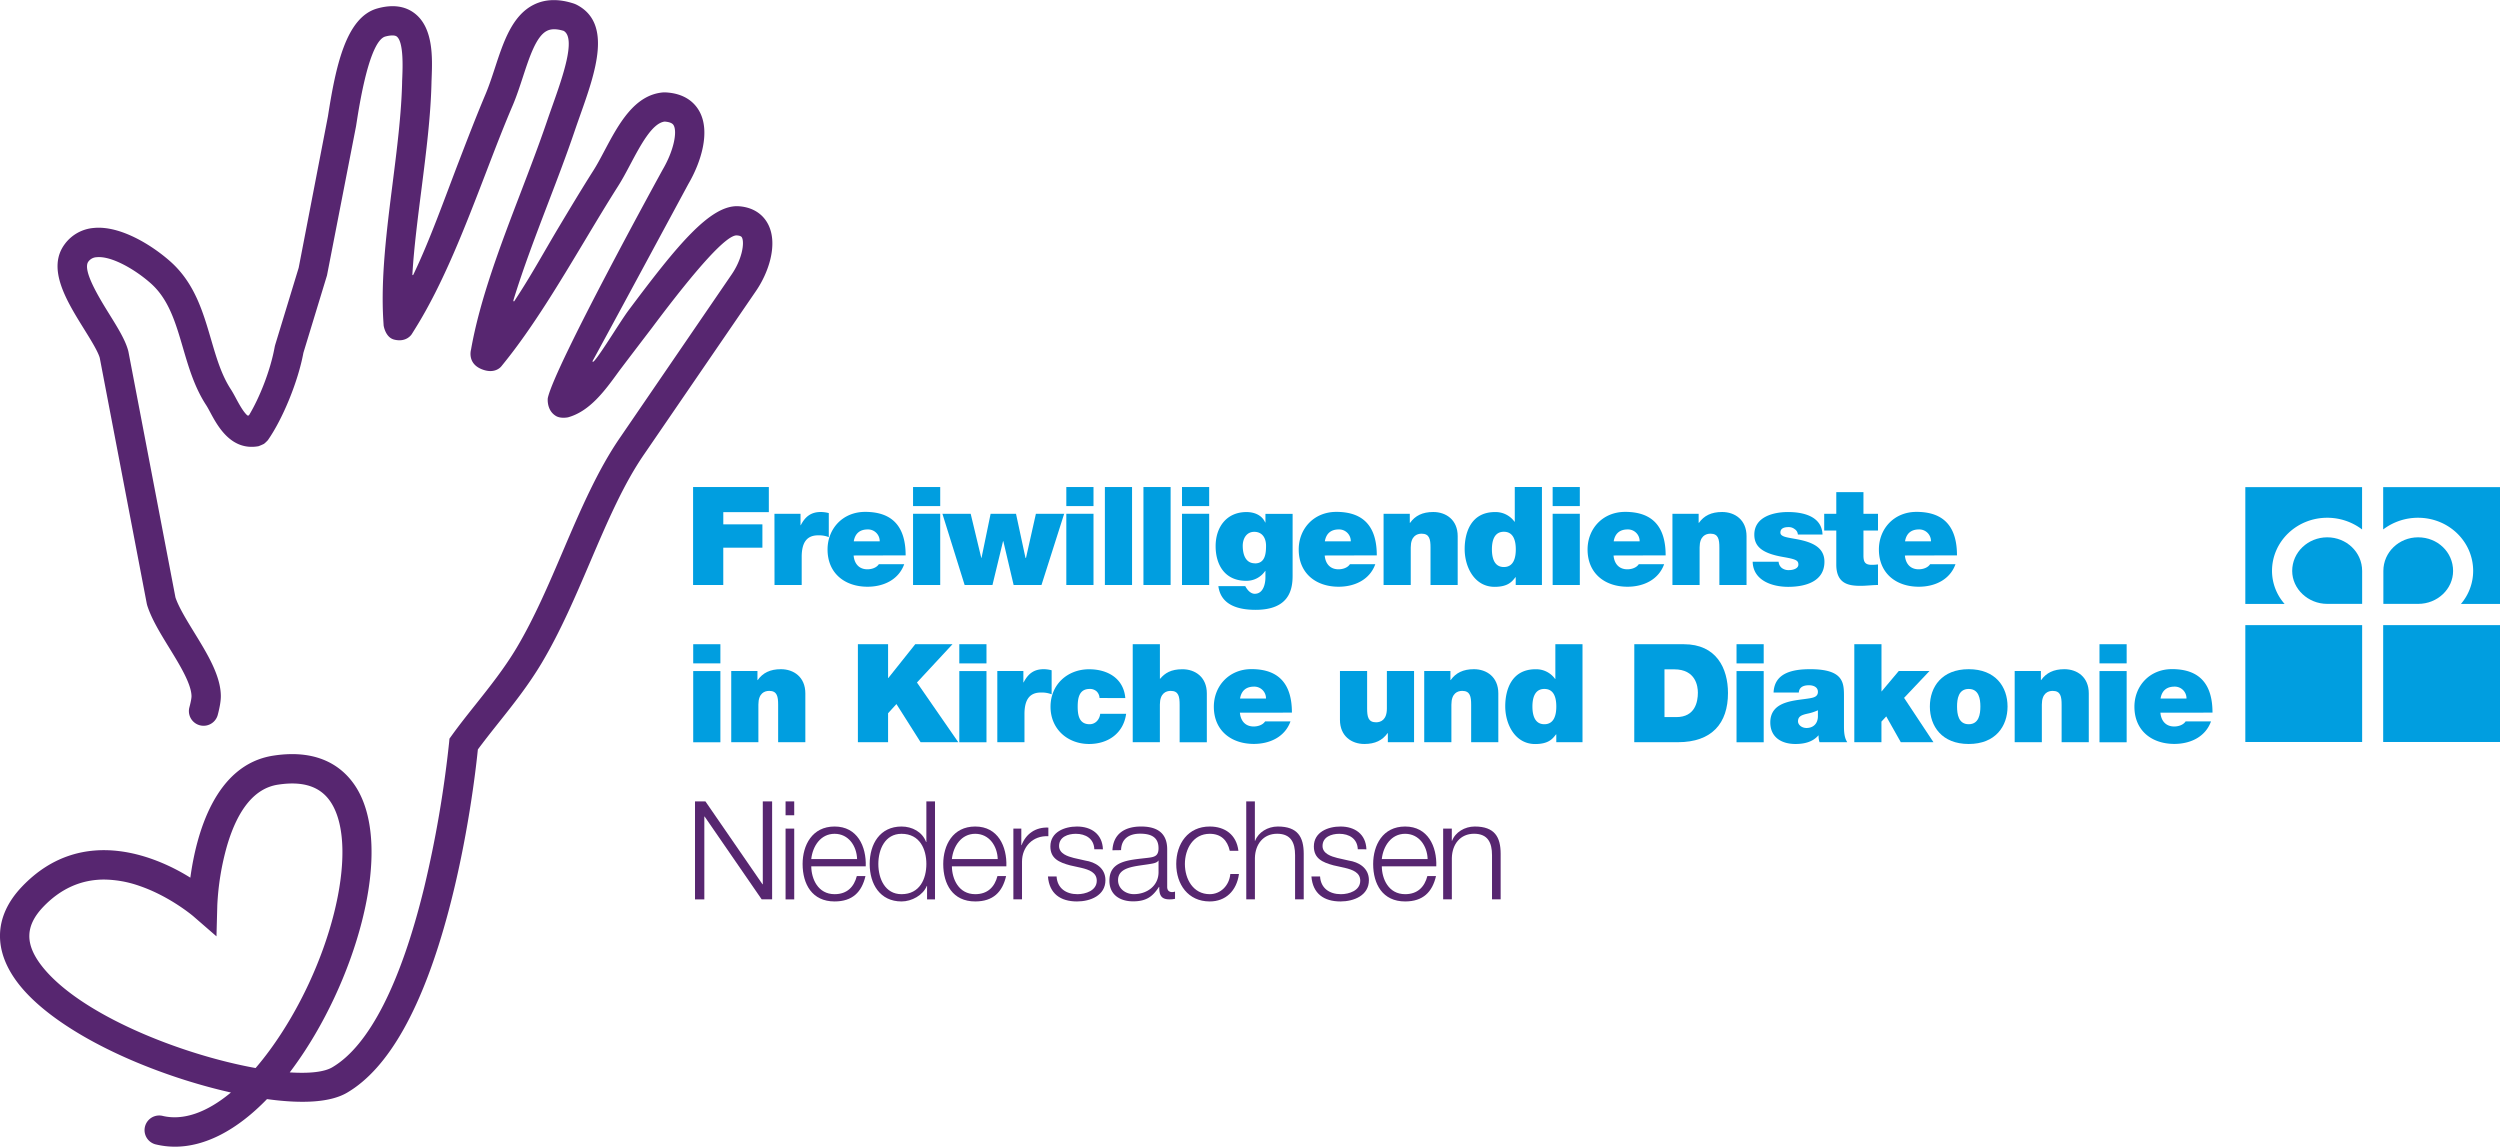 <svg id="Ebene_1" data-name="Ebene 1" xmlns="http://www.w3.org/2000/svg" viewBox="0 0 1812 831.12"><defs><style>.cls-1{fill:#009ee0;}.cls-2{fill:#572670;}</style></defs><path class="cls-1" d="M539.35,486.19h54.9v18.2h-33v8.85h28.34v16.91H561.23V557.2H539.35Z" transform="translate(-37 -133.19)"/><path class="cls-1" d="M598.32,505.58h18.9v8.26h.2c3.18-6.17,7.36-9.55,14.52-9.55a22.75,22.75,0,0,1,5.77.79v17.41A19.86,19.86,0,0,0,630,521.2c-7.75,0-11.93,4.57-11.93,15.61V557.2h-19.7Z" transform="translate(-37 -133.19)"/><path class="cls-1" d="M655.71,535.82c.5,5.87,3.88,10,10,10,3.18,0,6.66-1.19,8.25-3.68h18.4c-4,11.14-14.82,16.31-26.55,16.31-16.51,0-29-9.74-29-27,0-15,10.94-27.25,27.25-27.25,20.49,0,29.35,11.44,29.35,31.53Zm18.9-10.25a8.47,8.47,0,0,0-8.65-8.65c-5.87,0-9.25,3.08-10.15,8.65Z" transform="translate(-37 -133.19)"/><path class="cls-1" d="M718.47,500H698.78V486.19h19.69Zm-19.69,5.57h19.69V557.2H698.78Z" transform="translate(-37 -133.19)"/><path class="cls-1" d="M791.87,557.2H771.68l-7.46-31.73H764l-7.66,31.73H736.17l-16.11-51.62h20.49l7.66,31.93h.2L755,505.58h18.4l6.86,31.93h.4l7.16-31.93h20.49Z" transform="translate(-37 -133.19)"/><path class="cls-1" d="M829.57,500h-19.7V486.19h19.7Zm-19.7,5.57h19.7V557.2h-19.7Z" transform="translate(-37 -133.19)"/><path class="cls-1" d="M837.82,486.19h19.69v71H837.82Z" transform="translate(-37 -133.19)"/><path class="cls-1" d="M865.77,486.19h19.69v71H865.77Z" transform="translate(-37 -133.19)"/><path class="cls-1" d="M913.41,500H893.72V486.19h19.69Zm-19.69,5.57h19.69V557.2H893.72Z" transform="translate(-37 -133.19)"/><path class="cls-1" d="M973.88,550.54c0,10.24-2.69,24.66-26.86,24.66-12.23,0-25.16-3.28-26.95-17.2h19.49a14.06,14.06,0,0,0,1.1,1.79c1.19,1.79,3.28,3.78,5.77,3.78,6.36,0,7.75-7.56,7.75-11.84V547H954a16.27,16.27,0,0,1-13.83,7.16c-15.21,0-22.08-11.34-22.08-25.16,0-13.43,7.66-24.67,22.38-24.67,5.77,0,11.24,2.29,13.53,7.56h.19v-6.27h19.7Zm-27.25-9c7.26,0,8-7,8-12.73s-2.78-10.15-8.55-10.15c-5.57,0-8.35,4.78-8.35,10.24C937.78,534.72,939.56,541.49,946.63,541.49Z" transform="translate(-37 -133.19)"/><path class="cls-1" d="M997.15,535.82c.5,5.87,3.88,10,10,10,3.19,0,6.67-1.19,8.26-3.68h18.4c-4,11.14-14.82,16.31-26.55,16.31-16.52,0-28.95-9.74-28.95-27,0-15,10.94-27.25,27.26-27.25,20.48,0,29.33,11.44,29.33,31.53Zm18.9-10.25a8.47,8.47,0,0,0-8.65-8.65c-5.87,0-9.25,3.08-10.15,8.65Z" transform="translate(-37 -133.19)"/><path class="cls-1" d="M1039.82,505.58h19v6.57h.2c3.68-5.18,9-7.86,16.8-7.86,9.26,0,17.71,5.67,17.71,17.5V557.2h-19.69V530.15c0-6-.7-10.15-6.47-10.15-3.38,0-7.86,1.7-7.86,10V557.2h-19.69Z" transform="translate(-37 -133.19)"/><path class="cls-1" d="M1154.59,557.2h-19v-5.67h-.2c-2.49,3.29-5.47,7-15.12,7-14.62,0-21.68-14.42-21.68-27.35,0-12.13,4.67-26.85,22-26.85a16.85,16.85,0,0,1,14.12,7h.2V486.19h19.69ZM1127,518.61c-7.07,0-8.66,6.67-8.66,12.73s1.59,12.83,8.66,12.83,8.65-6.66,8.65-12.83S1134,518.61,1127,518.61Z" transform="translate(-37 -133.19)"/><path class="cls-1" d="M1182.05,500h-19.69V486.19h19.69Zm-19.69,5.57h19.69V557.2h-19.69Z" transform="translate(-37 -133.19)"/><path class="cls-1" d="M1206.51,535.82c.5,5.87,3.88,10,10,10,3.18,0,6.66-1.19,8.25-3.68h18.4c-4,11.14-14.81,16.31-26.55,16.31-16.51,0-28.94-9.74-28.94-27,0-15,10.93-27.25,27.25-27.25,20.49,0,29.34,11.44,29.34,31.53Zm18.9-10.25a8.47,8.47,0,0,0-8.65-8.65c-5.87,0-9.25,3.08-10.15,8.65Z" transform="translate(-37 -133.19)"/><path class="cls-1" d="M1249.18,505.58h19v6.57h.2c3.68-5.18,8.95-7.86,16.81-7.86,9.25,0,17.7,5.67,17.7,17.5V557.2H1283.2V530.15c0-6-.7-10.15-6.47-10.15-3.38,0-7.85,1.7-7.85,10V557.2h-19.7Z" transform="translate(-37 -133.19)"/><path class="cls-1" d="M1340.09,520.6a5,5,0,0,0-2.29-3.88,6.86,6.86,0,0,0-4.37-1.49c-2.79,0-6,.6-6,4,0,1.49,1.19,2.19,2.29,2.68,3.28,1.4,10.74,1.79,17.3,4s12.33,6,12.33,14.42c0,14.33-13.72,18.2-26.25,18.2-12.14,0-25.46-4.87-25.76-18.2h18.8a6.34,6.34,0,0,0,2.38,4.58,8.19,8.19,0,0,0,5.28,1.49c2.58,0,6.66-1,6.66-4s-1.69-3.88-10.84-5.47c-15-2.58-21.09-7.36-21.09-16.21,0-13,14-16.41,24.37-16.41,11.14,0,24.56,3.08,25.06,16.31Z" transform="translate(-37 -133.19)"/><path class="cls-1" d="M1387.63,505.58h10.54v12.14h-10.54v18c0,4.77,1.1,6.86,6.07,6.86a33.56,33.56,0,0,0,4.47-.3V557.2c-4,0-8.45.6-12.63.6-8.35,0-17.6-1.29-17.6-15.42V517.72h-8.76V505.58h8.76V489.87h19.69Z" transform="translate(-37 -133.19)"/><path class="cls-1" d="M1417.67,535.82c.5,5.87,3.88,10,10,10,3.19,0,6.67-1.19,8.26-3.68h18.4c-4,11.14-14.82,16.31-26.56,16.31-16.51,0-28.94-9.74-28.94-27,0-15,10.94-27.25,27.25-27.25,20.49,0,29.34,11.44,29.34,31.53Zm18.9-10.25a8.48,8.48,0,0,0-8.66-8.65c-5.86,0-9.25,3.08-10.14,8.65Z" transform="translate(-37 -133.19)"/><path class="cls-1" d="M559.14,614h-19.7V600.12h19.7Zm-19.7,5.57h19.7v51.62h-19.7Z" transform="translate(-37 -133.19)"/><path class="cls-1" d="M567,619.52h19v6.56h.2c3.68-5.17,8.95-7.86,16.81-7.86,9.25,0,17.7,5.67,17.7,17.51v35.41H601V644.08c0-6-.7-10.14-6.47-10.14-3.38,0-7.85,1.69-7.85,9.94v27.26H567Z" transform="translate(-37 -133.19)"/><path class="cls-1" d="M658.8,600.12h21.88v24.47h.2l19.49-24.47h27l-25.76,27.75,29.94,43.27H704.25l-17.51-27.65-6.06,6.66v21H658.8Z" transform="translate(-37 -133.19)"/><path class="cls-1" d="M752,614H732.3V600.12H752Zm-19.69,5.57H752v51.62H732.3Z" transform="translate(-37 -133.19)"/><path class="cls-1" d="M759.85,619.52h18.89v8.25h.2c3.19-6.17,7.36-9.55,14.52-9.55a22.32,22.32,0,0,1,5.77.8v17.4a20,20,0,0,0-7.76-1.29c-7.75,0-11.93,4.58-11.93,15.61v20.4H759.85Z" transform="translate(-37 -133.19)"/><path class="cls-1" d="M833.94,639.11a7,7,0,0,0-2.18-4.87,7.17,7.17,0,0,0-5-1.7c-7.56,0-8.65,6.57-8.65,12.84s1.09,12.73,8.65,12.73c4.28,0,7.26-3.49,7.66-7.56h18.8c-1.89,14-12.93,21.88-26.85,21.88-15.52,0-27.95-10.74-27.95-27s12.43-27.16,27.95-27.16c13.52,0,25.06,6.67,26.25,20.89Z" transform="translate(-37 -133.19)"/><path class="cls-1" d="M858,600.12h19.7v25h.2c3.38-4,7.75-6.87,16.11-6.87,9.25,0,17.7,5.67,17.7,17.51v35.41H892V644.08c0-6-.7-10.14-6.47-10.14-3.38,0-7.85,1.69-7.85,9.94v27.26H858Z" transform="translate(-37 -133.19)"/><path class="cls-1" d="M935.69,649.75c.5,5.87,3.88,10,10,10,3.18,0,6.66-1.2,8.25-3.68h18.4c-4,11.14-14.82,16.31-26.55,16.31-16.51,0-29-9.75-29-26.95,0-15,11-27.26,27.26-27.26,20.48,0,29.33,11.44,29.33,31.53Zm18.9-10.24a8.47,8.47,0,0,0-8.65-8.65c-5.87,0-9.25,3.08-10.15,8.65Z" transform="translate(-37 -133.19)"/><path class="cls-1" d="M1061.91,671.14h-19v-6.57h-.2c-3.68,5.17-9,7.86-16.81,7.86-9.25,0-17.7-5.67-17.7-17.51v-35.4h19.69v27.05c0,6,.7,10.15,6.47,10.15,3.38,0,7.85-1.7,7.85-10V619.52h19.7Z" transform="translate(-37 -133.19)"/><path class="cls-1" d="M1069.27,619.52h19v6.56h.2c3.68-5.17,9-7.86,16.81-7.86,9.25,0,17.7,5.67,17.7,17.51v35.41h-19.69V644.08c0-6-.7-10.14-6.47-10.14-3.38,0-7.85,1.69-7.85,9.94v27.26h-19.69Z" transform="translate(-37 -133.19)"/><path class="cls-1" d="M1184,671.14h-19v-5.67h-.21c-2.48,3.28-5.46,7-15.11,7-14.62,0-21.68-14.42-21.68-27.35,0-12.14,4.67-26.86,22-26.86a16.86,16.86,0,0,1,14.12,7h.2V600.12H1184Zm-27.65-38.6c-7.06,0-8.65,6.67-8.65,12.74s1.59,12.83,8.65,12.83,8.66-6.67,8.66-12.83S1163.45,632.54,1156.39,632.54Z" transform="translate(-37 -133.19)"/><path class="cls-1" d="M1221.54,600.12h35.9c23.68,0,32,17.51,32,35.41,0,21.78-11.54,35.61-36.3,35.61h-31.63Zm21.88,52.82H1252c13.63,0,15.62-11.05,15.62-17.71,0-4.47-1.39-16.91-17.21-16.91h-7Z" transform="translate(-37 -133.19)"/><path class="cls-1" d="M1315.33,614h-19.69V600.12h19.69Zm-19.69,5.57h19.69v51.62h-19.69Z" transform="translate(-37 -133.19)"/><path class="cls-1" d="M1373.51,659.6c0,3.88.21,8.25,2.39,11.54h-20.09a14,14,0,0,1-.7-4.88h-.19c-4.18,4.78-10.25,6.17-16.61,6.17-10,0-18.2-4.78-18.2-15.62,0-16.31,19.09-15.71,29.14-17.6,2.68-.5,5.37-1.29,5.37-4.58,0-3.48-3.29-4.77-6.47-4.77-6.06,0-7.26,3.08-7.36,5.27h-18.3c.6-14.52,14.32-16.91,26.56-16.91,24.67,0,24.46,10.25,24.46,20.19ZM1354.62,648a33.67,33.67,0,0,1-7.76,2.49c-4.38,1-6.66,2.09-6.66,5.57,0,2.38,2.58,4.77,6.16,4.77,4.48,0,8-2.68,8.26-8.06Z" transform="translate(-37 -133.19)"/><path class="cls-1" d="M1381,600.12h19.7v34.31l12.53-14.91h22.28L1417.08,639l21.28,32.13h-23.67l-10.54-18.7-3.48,3.78v14.92H1381Z" transform="translate(-37 -133.19)"/><path class="cls-1" d="M1463.92,672.43c-19.39,0-28.15-12.83-28.15-27.15s8.76-27.06,28.15-27.06,28.15,12.73,28.15,27.06S1483.32,672.43,1463.92,672.43Zm0-39.89c-7.46,0-8.45,7.27-8.45,12.74s1,12.83,8.45,12.83,8.46-7.37,8.46-12.83S1471.38,632.54,1463.92,632.54Z" transform="translate(-37 -133.19)"/><path class="cls-1" d="M1497.24,619.52h19v6.56h.2c3.68-5.17,9-7.86,16.81-7.86,9.25,0,17.7,5.67,17.7,17.51v35.41h-19.69V644.08c0-6-.7-10.14-6.47-10.14-3.38,0-7.86,1.69-7.86,9.94v27.26h-19.69Z" transform="translate(-37 -133.19)"/><path class="cls-1" d="M1578.4,614h-19.69V600.12h19.69Zm-19.69,5.57h19.69v51.62h-19.69Z" transform="translate(-37 -133.19)"/><path class="cls-1" d="M1602.87,649.75c.49,5.87,3.88,10,10,10,3.19,0,6.67-1.2,8.26-3.68h18.4c-4,11.14-14.82,16.31-26.56,16.31-16.51,0-28.94-9.75-28.94-26.95,0-15,10.94-27.26,27.25-27.26,20.49,0,29.34,11.44,29.34,31.53Zm18.9-10.24a8.48,8.48,0,0,0-8.66-8.65c-5.86,0-9.25,3.08-10.14,8.65Z" transform="translate(-37 -133.19)"/><path class="cls-2" d="M540.74,714.05h7.56l41.37,60.08h.2V714.05h6.76v71h-7.56L547.7,725h-.2v60.08h-6.76Z" transform="translate(-37 -133.19)"/><path class="cls-2" d="M606.38,714.05h6.27V724.1h-6.27Zm0,19.7h6.27v51.32h-6.27Z" transform="translate(-37 -133.19)"/><path class="cls-2" d="M625,761.1c.1,9.15,4.87,20.19,16.91,20.19,9.15,0,14.12-5.37,16.11-13.13h6.27c-2.69,11.64-9.45,18.4-22.38,18.4-16.31,0-23.18-12.53-23.18-27.15,0-13.53,6.87-27.16,23.18-27.16,16.51,0,23.07,14.43,22.58,28.85Zm33.22-5.27c-.3-9.45-6.17-18.3-16.31-18.3s-15.91,9-16.91,18.3Z" transform="translate(-37 -133.19)"/><path class="cls-2" d="M714.69,785.07h-5.76v-9.75h-.2c-2.69,6.66-10.84,11.24-18.3,11.24-15.62,0-23.08-12.63-23.08-27.15s7.46-27.16,23.08-27.16c7.65,0,15.11,3.88,17.8,11.24h.2V714.05h6.26Zm-24.26-3.78c13.32,0,18-11.24,18-21.88s-4.68-21.88-18-21.88c-11.94,0-16.81,11.23-16.81,21.88S678.49,781.29,690.43,781.29Z" transform="translate(-37 -133.19)"/><path class="cls-2" d="M726.93,761.1c.1,9.15,4.87,20.19,16.91,20.19,9.15,0,14.12-5.37,16.11-13.13h6.27c-2.69,11.64-9.45,18.4-22.38,18.4-16.32,0-23.18-12.53-23.18-27.15,0-13.53,6.86-27.16,23.18-27.16,16.51,0,23.07,14.43,22.57,28.85Zm33.22-5.27c-.3-9.45-6.17-18.3-16.31-18.3s-15.92,9-16.91,18.3Z" transform="translate(-37 -133.19)"/><path class="cls-2" d="M771.49,733.75h5.76v12h.2c3.19-8.25,10.15-13.13,19.4-12.73v6.26c-11.34-.59-19.1,7.76-19.1,18.41v27.35h-6.26Z" transform="translate(-37 -133.19)"/><path class="cls-2" d="M830.17,748.76c-.3-7.75-6.27-11.23-13.43-11.23-5.57,0-12.13,2.18-12.13,8.85,0,5.57,6.36,7.56,10.64,8.65l8.35,1.89c7.16,1.09,14.62,5.27,14.62,14.22,0,11.14-11,15.42-20.59,15.42-11.93,0-20.09-5.57-21.08-18.1h6.26c.5,8.45,6.77,12.83,15.12,12.83,5.87,0,14-2.59,14-9.75,0-6-5.57-8-11.24-9.35l-8.06-1.79c-8.15-2.19-14.32-5-14.32-13.72,0-10.45,10.24-14.43,19.29-14.43,10.25,0,18.4,5.38,18.8,16.51Z" transform="translate(-37 -133.19)"/><path class="cls-2" d="M843.29,749.46c.6-12,9.05-17.21,20.79-17.21,9,0,18.9,2.79,18.9,16.51V776c0,2.38,1.19,3.78,3.68,3.78a5.86,5.86,0,0,0,2-.4v5.27a17.11,17.11,0,0,1-4.08.4c-6.37,0-7.36-3.58-7.36-9H877c-4.37,6.66-8.85,10.44-18.7,10.44-9.45,0-17.2-4.68-17.2-15,0-14.42,14-14.92,27.55-16.51,5.17-.6,8.05-1.29,8.05-7,0-8.46-6.06-10.54-13.42-10.54-7.76,0-13.53,3.57-13.73,11.93ZM876.71,757h-.2c-.79,1.49-3.58,2-5.27,2.29-10.64,1.89-23.87,1.79-23.87,11.83,0,6.27,5.57,10.15,11.44,10.15,9.55,0,18-6.07,17.9-16.12Z" transform="translate(-37 -133.19)"/><path class="cls-2" d="M928.33,749.86c-1.69-7.66-6.36-12.33-14.52-12.33-12,0-18,10.94-18,21.88s6,21.88,18,21.88c7.76,0,14.12-6.07,14.92-14.62H935c-1.69,12.33-9.75,19.89-21.19,19.89-15.71,0-24.27-12.43-24.27-27.15s8.56-27.16,24.27-27.16c10.94,0,19.4,5.87,20.79,17.61Z" transform="translate(-37 -133.19)"/><path class="cls-2" d="M940.27,714.05h6.26V742.6h.2c2.29-6.17,9.15-10.35,16.41-10.35,14.42,0,18.8,7.56,18.8,19.8v33h-6.27V753c0-8.85-2.88-15.51-13-15.51-9.94,0-15.91,7.55-16.11,17.6v29.94h-6.26Z" transform="translate(-37 -133.19)"/><path class="cls-2" d="M1021.13,748.76c-.3-7.75-6.27-11.23-13.43-11.23-5.57,0-12.13,2.18-12.13,8.85,0,5.57,6.36,7.56,10.64,8.65l8.35,1.89c7.16,1.09,14.62,5.27,14.62,14.22,0,11.14-11,15.42-20.59,15.42-11.93,0-20.09-5.57-21.08-18.1h6.27c.49,8.45,6.76,12.83,15.12,12.83,5.86,0,14-2.59,14-9.75,0-6-5.57-8-11.24-9.35l-8.06-1.79c-8.15-2.19-14.32-5-14.32-13.72,0-10.45,10.25-14.43,19.29-14.43,10.25,0,18.4,5.38,18.8,16.51Z" transform="translate(-37 -133.19)"/><path class="cls-2" d="M1038.53,761.1c.1,9.15,4.87,20.19,16.91,20.19,9.15,0,14.12-5.37,16.11-13.13h6.27c-2.69,11.64-9.45,18.4-22.38,18.4-16.31,0-23.17-12.53-23.17-27.15,0-13.53,6.86-27.16,23.17-27.16,16.51,0,23.07,14.43,22.58,28.85Zm33.22-5.27c-.3-9.45-6.16-18.3-16.31-18.3s-15.91,9-16.91,18.3Z" transform="translate(-37 -133.19)"/><path class="cls-2" d="M1083,733.75h6.27v8.85h.2c2.28-6.17,9.15-10.35,16.41-10.35,14.42,0,18.79,7.56,18.79,19.8v33h-6.26V753c0-8.85-2.89-15.51-13-15.51-9.95,0-15.91,7.55-16.11,17.6v29.94H1083Z" transform="translate(-37 -133.19)"/><path class="cls-1" d="M1723.8,570.88c-13.93,0-25.42-10.87-25.42-23.88,0-13.58,11.49-24.36,25.42-24.36s25.28,10.78,25.28,24.36v23.88Z" transform="translate(-37 -133.19)"/><path class="cls-1" d="M1749.08,486.24h-84.67v84.68h28.47a36.3,36.3,0,0,1-9.13-23.89c0-21.43,18-38.57,40-38.57a41.58,41.58,0,0,1,25.28,8.48v-30.7Z" transform="translate(-37 -133.19)"/><path class="cls-1" d="M1789.66,570.88c14.16,0,25.34-10.87,25.34-23.88,0-13.58-11.18-24.36-25.34-24.36-13.87,0-25.2,10.78-25.2,24.36v23.88Z" transform="translate(-37 -133.19)"/><path class="cls-1" d="M1764.33,486.24H1849v84.68h-28.32a36.84,36.84,0,0,0,8.87-23.89c0-21.43-17.84-38.57-39.94-38.57a41.63,41.63,0,0,0-25.28,8.48Z" transform="translate(-37 -133.19)"/><polygon class="cls-1" points="1627.41 453.09 1712.08 453.09 1712.08 537.79 1627.41 537.79 1627.41 453.09 1627.41 453.09"/><polygon class="cls-1" points="1727.33 453.09 1812 453.09 1812 537.79 1727.33 537.79 1727.33 453.09 1727.33 453.09"/><path class="cls-2" d="M163.85,964.31h0a59.47,59.47,0,0,1-14.14-1.7,10.63,10.63,0,0,1,5-20.66c14.9,3.63,32-2.21,49.67-16.91-10.88-2.44-22-5.47-33.22-9C116.47,898.69,71.54,872.9,51,847c-19.25-24.25-18.64-49.44,1.7-70.93,45.22-47.77,102.22-19.32,122.26-6.74,4.31-31.57,17.83-82,60.23-88.46,34.77-5.35,52.05,10,60.41,23.73,12.84,21.19,14.17,55.39,3.74,96.31-9.48,37.2-27.58,75.82-49.65,105.94-.89,1.22-1.79,2.43-2.69,3.61,14.43.92,25.05-.31,30.78-3.66,26.62-15.56,49.7-60.71,66.72-130.56a823,823,0,0,0,18-104.77l.27-2.9,1.7-2.36C370,658.52,376,651,381.8,643.71c10.29-12.94,20.88-26.26,29.66-41,12.83-21.57,23.43-46.38,33.67-70.37,12.28-28.75,25-58.44,41.48-82.27l80.44-117.59c7.89-11.32,9.61-23.13,7.78-27-.24-.51-.68-1.44-3.77-1.67-7.18-.44-27.84,22-61.47,66.94,0,0-21.94,28.71-24.47,32.2-9.68,13.33-20.58,28.35-36.44,32.72,0,0-5.17,1.11-8.64-.92-7.1-4.17-6-13-6-13,4.93-23.17,83.26-165.59,83.26-165.59,8.27-14.16,10.56-27.4,8-32.06-.32-.6-1.31-2.42-6.58-2.78-9,1.12-17.4,17-24.85,31-3,5.67-5.84,11-8.89,15.8-8.06,12.68-15.92,25.79-24.24,39.67-18.45,30.75-37.52,62.55-58.1,88.1l-2.18,2.71s-4,5.65-13,2.68c-12.28-4-9.06-14.67-9.06-14.67,6.42-36.55,21.42-75.76,35.93-113.67,6.52-17.07,13.27-34.7,19-51.48,1.32-3.9,2.73-7.88,4.15-11.89,7.28-20.55,17.25-48.69,8.07-54-5-1.52-9.06-1.59-12.15,0-7.73,3.88-12.63,18.84-17.37,33.3-2.25,6.88-4.57,14-7.41,20.7C402,225,395.82,241.14,389.26,258.22c-15.22,39.6-30.95,80.54-51.33,113.16l-2.44,3.92s-3.73,6.37-12.91,4c-6.34-1.67-7.52-10.19-7.52-10.19l-.24-3.83c-1.88-31.05,2.51-65.69,6.75-99.19,3.11-24.59,6.33-50,6.88-73,0-1.21.08-2.55.14-4,.27-7.18,1-25.49-4-29.41-1.36-1.07-4.4-1.06-8.36,0-5.25,1.46-13.09,13.24-20.55,61.06l-.62,3.94L274,332.81l-17.1,56.11c-3.75,20.45-14.85,47.76-25.77,63.33a25.68,25.68,0,0,1-2.79,2.64,39.42,39.42,0,0,1-4,1.72c-19.84,3.54-29.63-14.65-34.88-24.42-1.21-2.26-2.15-4-3.1-5.46-8.42-12.93-12.68-27.51-16.8-41.61-5.27-18-10.23-34.95-23.21-46.5-11.47-10.22-28.71-20.1-39.29-19a7.77,7.77,0,0,0-6,3.17c-4.65,6.12,8.15,26.75,15,37.83,6.34,10.2,11.8,19,13.9,26.91l.15.67,34.06,178c2.37,7.07,8.09,16.4,13.63,25.43,9.44,15.38,19.18,31.26,19.27,46.08,0,3.44-.71,7.87-2.32,13.93a10.64,10.64,0,0,1-20.55-5.49c1.51-5.65,1.61-7.76,1.61-8.27-.06-8.93-8.59-22.83-16.12-35.1-6.62-10.79-12.87-21-16-30.82l-.28-1.11L109.3,392.55c-1.35-4.72-6.41-12.87-11.3-20.75-12.85-20.7-27.39-44.15-13.89-61.92A29,29,0,0,1,105,298.41c18.74-1.86,41.6,12,55.49,24.33,17.53,15.6,23.6,36.35,29.47,56.41,3.86,13.22,7.51,25.68,14.21,36,1.27,1.95,2.52,4.22,4,7,3,5.63,5.53,9.77,7.89,11.93a1,1,0,0,0,1.66-.33c7.19-12,15.27-31.73,18.41-49.28l.27-1.12,17.09-56.08,21.2-109.76c5.63-36.05,13-71.85,35.84-78.2,11-3.07,20.21-1.81,27.25,3.75,13.44,10.61,12.62,32.27,12.08,46.61-.06,1.58-.11,2.84-.13,4-.59,24.1-3.87,50-7.05,75.12-2.59,20.44-5.61,43.26-6.78,63.27-.08.57.41.78.7.19,11.73-24.34,22.67-55.19,32.78-81.52,6.37-16.57,12.93-33.62,19.59-49.38,2.49-5.92,4.67-12.58,6.78-19,6.1-18.61,12.4-37.85,28.05-45.71,8.42-4.23,18.32-4.48,29.44-.75l1.23.5c26.79,13.28,14.15,48.95,3,80.42-1.38,3.92-2.76,7.81-4.05,11.62-5.83,17.17-12.65,35-19.25,52.23-8.88,23.23-18,47.13-25.07,70.22,0,.62.34,1.08.66.59.77-1.16,2.42-3.73,3.19-4.92,10.29-15.91,19.73-33.17,29.53-49.5,8.06-13.45,16.36-27.29,24.57-40.2,2.6-4.08,5.22-9,8-14.25,10.21-19.23,21.71-40.88,42.88-42.45l.54,0,.75,0c14.64.69,21.57,7.95,24.8,13.91,8,14.76,1.07,36.79-8.1,52.48,0,0-67,124.25-69.23,127.94-.38.84-.27,1.72,1.25,0,5-5.61,18.78-28.53,24.65-36.38,34.9-46.62,59.39-77,80.09-75.41,9.92.73,17.52,5.61,21.39,13.74,6.75,14.2.1,34.44-9.49,48.2L504.12,462.09c-15.32,22.11-27,49.53-39.43,78.56-10.53,24.65-21.41,50.12-34.95,72.89-9.53,16-20.59,30-31.29,43.4-5.3,6.67-10.31,13-15.09,19.46-1.51,14.86-7.3,64.77-21.3,117.31-18.53,69.56-43.28,113.79-73.54,131.48-11.56,6.77-31.08,8.33-58,4.63C208.67,952.39,185.64,964.31,163.85,964.31Zm-51.4-193.62c-16.81,0-31.71,6.74-44.3,20C55.1,804.51,55,817.79,67.67,833.81c27.48,34.63,99.89,63.6,154.58,73.5,3.45-4,6.91-8.37,10.3-13,43.87-59.88,65.26-145,44.87-178.65-7.36-12.14-20.12-16.65-39-13.74-16.55,2.53-28.95,17.41-36.85,44.23a190.18,190.18,0,0,0-7.07,43.19l-.6,22.51-17-14.75C176.73,797,160,782.76,138,775.27A79.77,79.77,0,0,0,112.45,770.69Z" transform="translate(-37 -133.19)"/></svg>